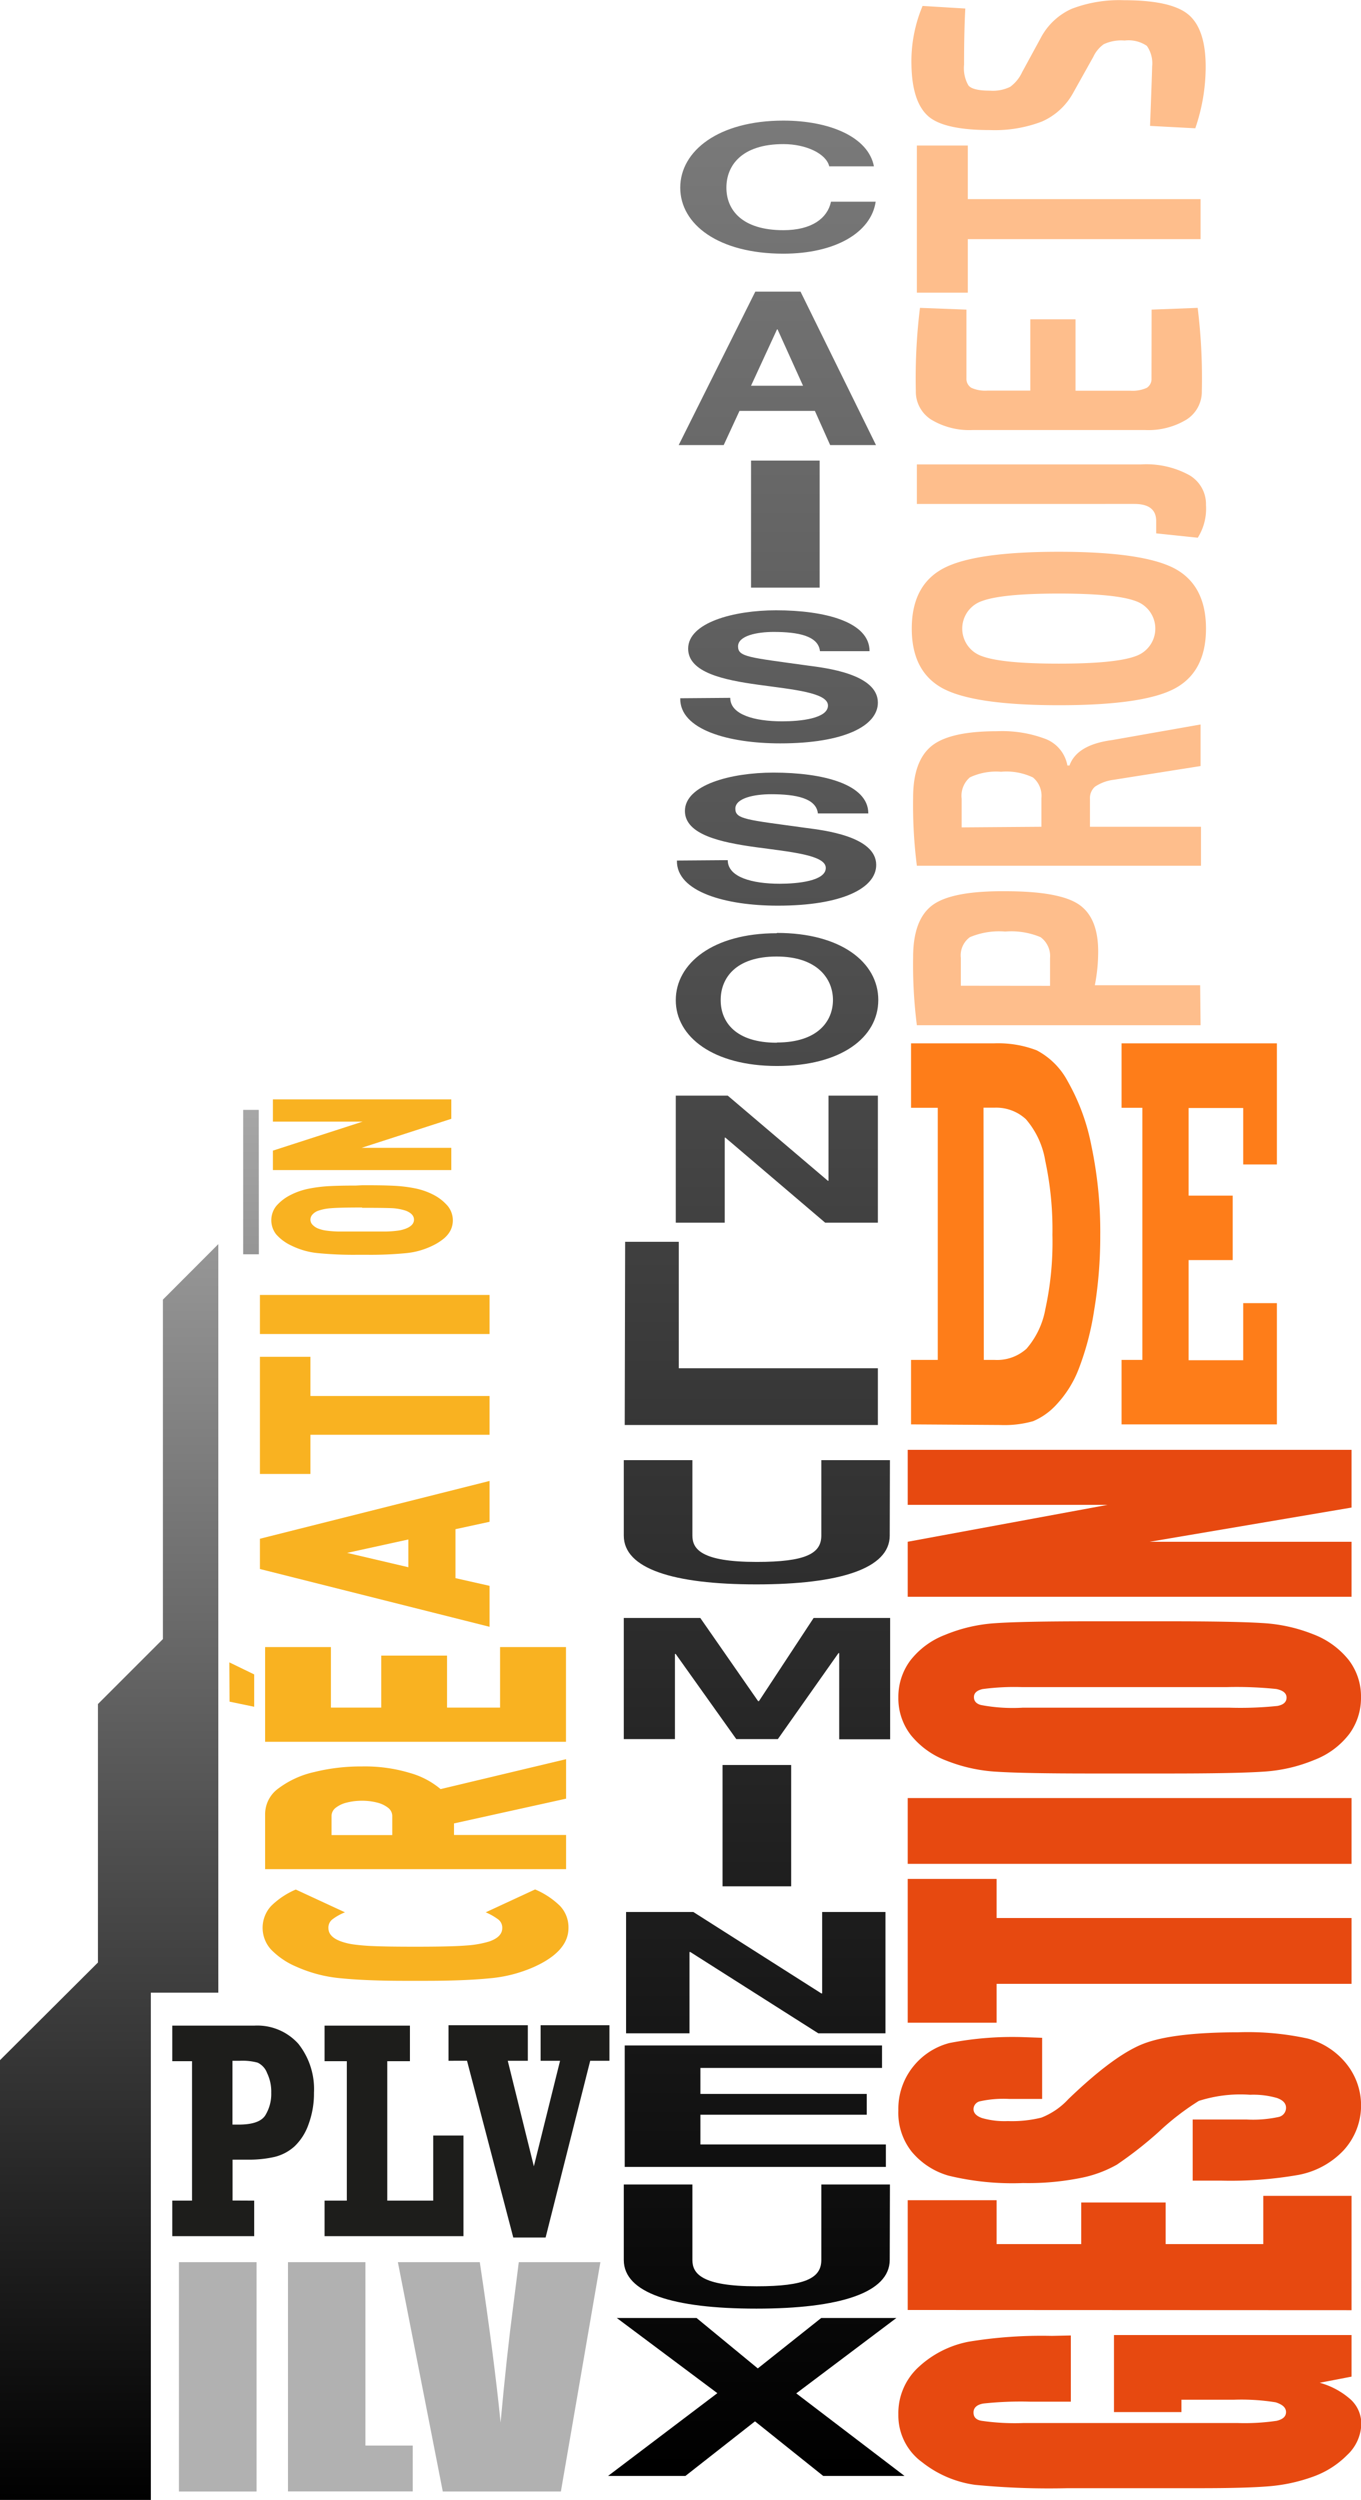 <svg xmlns="http://www.w3.org/2000/svg" xmlns:xlink="http://www.w3.org/1999/xlink" viewBox="0 0 130.91 240.45"><defs><style>.cls-1{fill:#1d1d1b;}.cls-2{fill:#b1b1b1;}.cls-3{fill:#e74910;}.cls-4{fill:#fe7d19;}.cls-5{fill:#f9b221;}.cls-6{fill:#febe8c;}.cls-7{fill:url(#Nouvelle_nuance_de_dégradé_1);}.cls-8{fill:url(#Nouvelle_nuance_de_dégradé_1-2);}</style><linearGradient id="Nouvelle_nuance_de_dégradé_1" x1="72.77" y1="-73.88" x2="72.77" y2="237.43" gradientUnits="userSpaceOnUse"><stop offset="0" stop-color="#a8a8a8"/><stop offset="1"/></linearGradient><linearGradient id="Nouvelle_nuance_de_dégradé_1-2" x1="12.45" y1="105.54" x2="12.45" y2="241.07" xlink:href="#Nouvelle_nuance_de_dégradé_1"/></defs><title>7</title><g id="Calque_2" data-name="Calque 2"><g id="Calque_9" data-name="Calque 9"><path class="cls-1" d="M24.45,211.66v3.42H16.57v-3.42h1.9V198.25h-1.9v-3.42h7.88a5.3,5.3,0,0,1,4.25,1.75,7,7,0,0,1,1.5,4.7,8.51,8.51,0,0,1-.53,3.06,5.33,5.33,0,0,1-1.35,2.11,4.42,4.42,0,0,1-1.88,1,11,11,0,0,1-2.65.27H22.37v3.93Zm-2.09-7.31h.58q2,0,2.57-.88a3.93,3.93,0,0,0,.58-2.19,4.11,4.11,0,0,0-.4-1.89,1.8,1.8,0,0,0-.91-1,5.58,5.58,0,0,0-1.69-.18h-.73Z"/><path class="cls-1" d="M31.22,215.08v-3.42h2.14V198.25H31.22v-3.42h8.21v3.42H37.25v13.41h4.42V205.4h2.91v9.68Z"/><path class="cls-1" d="M49.37,215.21l-4.45-17H43.14v-3.42h7.63v3.42H48.84l2.51,10.15,2.52-10.15H52v-3.42h6.62v3.42H56.77l-4.29,17Z"/><path class="cls-2" d="M24.68,217.58v22.06H17.21V217.58Z"/><path class="cls-2" d="M35.15,217.58v17.64H39.7v4.41h-12V217.58Z"/><path class="cls-2" d="M57.75,217.58l-3.8,22.06H42.59l-4.32-22.06h7.88q1.37,9.11,2,15.42.58-6.38,1.23-11.32l.52-4.1Z"/><path class="cls-3" d="M103,224.63V231H99.15a33.53,33.53,0,0,0-4.59.18q-.92.18-.92.86t.79.8a22.2,22.2,0,0,0,4.06.21H119a21,21,0,0,0,3.79-.21q.91-.21.91-.84t-1-.94a20.7,20.7,0,0,0-4-.25h-5.06V232h-6.49v-7.41H130v4l-3.06.59a7.44,7.44,0,0,1,3,1.63,3.17,3.17,0,0,1,1,2.32,4.23,4.23,0,0,1-1.36,3,8.77,8.77,0,0,1-3.36,2.11,16.27,16.27,0,0,1-4.21.9q-2.2.18-6.61.18H102.69A73.93,73.93,0,0,1,93.8,239a10.51,10.51,0,0,1-5.08-2.16,5.56,5.56,0,0,1-2.31-4.61,6,6,0,0,1,2-4.61,9.78,9.78,0,0,1,4.76-2.39,43.36,43.36,0,0,1,8-.56Z"/><path class="cls-3" d="M87.31,222.18V211.62h8.55v4.22H104v-4h8.12v4h9.39V211.2H130v11Z"/><path class="cls-3" d="M100.24,196v5.88H97.07a10.51,10.51,0,0,0-2.82.23.78.78,0,0,0-.61.75q0,.57.82.86a7.84,7.84,0,0,0,2.48.29,11.79,11.79,0,0,0,3.22-.33,7,7,0,0,0,2.61-1.79q4.4-4.23,7.22-5.32t9.1-1.1a27,27,0,0,1,6.73.61,7.18,7.18,0,0,1,3.63,2.35,6.39,6.39,0,0,1-.22,8.4,8,8,0,0,1-4.3,2.35,37.74,37.74,0,0,1-7.41.56h-2.8v-5.88h5.2a11.61,11.61,0,0,0,3.09-.25.9.9,0,0,0,.69-.88q0-.63-.87-.94a8.21,8.21,0,0,0-2.59-.31,13.09,13.09,0,0,0-4.93.59,24.86,24.86,0,0,0-3.88,3,37.72,37.72,0,0,1-4,3.13,11.53,11.53,0,0,1-3.43,1.27,25.61,25.61,0,0,1-5.59.5,26.05,26.05,0,0,1-7.17-.71,7.16,7.16,0,0,1-3.55-2.31A6,6,0,0,1,86.41,203a6.49,6.49,0,0,1,1.4-4.2,6.59,6.59,0,0,1,3.52-2.3,31.78,31.78,0,0,1,7.21-.56Z"/><path class="cls-3" d="M87.31,180.72h8.55v3.76H130v6.33H95.86v3.74H87.31Z"/><path class="cls-3" d="M87.31,172.94H130v6.33H87.31Z"/><path class="cls-3" d="M112.32,155.94q6.44,0,9.11.17a15.43,15.43,0,0,1,4.89,1.08,8,8,0,0,1,3.4,2.46,5.76,5.76,0,0,1,1.19,3.61,5.86,5.86,0,0,1-1.12,3.51,7.7,7.7,0,0,1-3.36,2.5,15.1,15.1,0,0,1-4.88,1.13q-2.64.18-9.23.18H105q-6.44,0-9.11-.17A15.42,15.42,0,0,1,91,169.33a8,8,0,0,1-3.4-2.46,5.76,5.76,0,0,1-1.19-3.61,5.86,5.86,0,0,1,1.12-3.51,7.71,7.71,0,0,1,3.36-2.5,15.1,15.1,0,0,1,4.88-1.13q2.64-.18,9.23-.18Zm-14,6.33a22.91,22.91,0,0,0-3.81.19q-.83.19-.83.77t.67.76a16.27,16.27,0,0,0,4,.26h19.94a34.2,34.2,0,0,0,4.59-.17q.87-.17.87-.8t-1-.83a36.87,36.87,0,0,0-4.77-.18Z"/><path class="cls-3" d="M87.31,139.45H130V145l-19.41,3.29H130v5.29H87.31v-5.29l19.23-3.55H87.31Z"/><path class="cls-4" d="M87.63,137v-6.2H90.2V106.55H87.63v-6.2h8a10.37,10.37,0,0,1,4.08.67,7.13,7.13,0,0,1,3,3,20.31,20.31,0,0,1,2.27,6.19,40.13,40.13,0,0,1,.85,8.6,43,43,0,0,1-.6,7.29,26.72,26.72,0,0,1-1.48,5.59,10.53,10.53,0,0,1-2.11,3.38,6.42,6.42,0,0,1-2.26,1.62,10.11,10.11,0,0,1-3.19.37Zm7-6.2h1.06a4.22,4.22,0,0,0,3.05-1.08,8,8,0,0,0,1.81-3.81,30.35,30.35,0,0,0,.68-7.14,31.62,31.62,0,0,0-.69-7.12,8.14,8.14,0,0,0-1.86-4,4.19,4.19,0,0,0-3-1.11H94.6Z"/><path class="cls-4" d="M107.88,137v-6.2h2V106.55h-2v-6.2h14.94V112h-3.24v-5.43h-5.25V115h4.24v6.2h-4.24v9.63h5.25v-5.49h3.24V137Z"/><path class="cls-5" d="M34.83,114h.58q1.44,0,2.47.05a13.79,13.79,0,0,1,2,.24,6.71,6.71,0,0,1,1.74.59A4.53,4.53,0,0,1,43.07,116a2.19,2.19,0,0,1,.27,2.33,2.59,2.59,0,0,1-.64.79,5.27,5.27,0,0,1-1.07.68,7.37,7.37,0,0,1-2.57.73,35.07,35.07,0,0,1-3.65.16H34.25a35.25,35.25,0,0,1-3.66-.16,7.38,7.38,0,0,1-2.57-.73,4.44,4.44,0,0,1-1.45-1.07,2.2,2.2,0,0,1,0-2.73A4.45,4.45,0,0,1,28,114.91a6.71,6.71,0,0,1,1.75-.59,13.94,13.94,0,0,1,2-.24q1-.05,2.47-.05Zm0,2.14q-2.19,0-3,.07a4.69,4.69,0,0,0-1.22.24,1.34,1.34,0,0,0-.54.35.74.74,0,0,0-.21.51.71.71,0,0,0,.21.5,1.5,1.5,0,0,0,.55.36,3.4,3.4,0,0,0,.67.18,10.39,10.39,0,0,0,1.21.1q.82,0,2.34,0t2.33,0a10.17,10.17,0,0,0,1.21-.1,3.41,3.41,0,0,0,.66-.18q.78-.31.78-.86t-.78-.86a5.17,5.17,0,0,0-1.23-.24Q37,116.17,34.83,116.17Z"/><path class="cls-5" d="M43.41,105.74v1.87l-8.63,2.79h8.63v2.14H26.25v-1.87l8.63-2.79H26.25v-2.14Z"/><path class="cls-5" d="M47.09,142.44v3.93l-3.28.71v4.71l3.28.74v3.94L25,150.91V148Zm-7.81,5.63-5.89,1.29,5.89,1.38Z"/><path class="cls-5" d="M29.86,130.5v3.77H47.09V138H29.86v3.77H25V130.5Z"/><path class="cls-5" d="M47.09,124.55v3.76H25v-3.76Z"/><path class="cls-5" d="M51.47,181.73a7.74,7.74,0,0,1,2.41,1.6,3,3,0,0,1,.8,2.11q0,2.23-3.26,3.72a13.37,13.37,0,0,1-4.33,1.12q-2.42.24-6.16.24H39q-3.73,0-6.16-.24a13.4,13.4,0,0,1-4.34-1.12,7.39,7.39,0,0,1-2.43-1.65,3.1,3.1,0,0,1,0-4.18,7.65,7.65,0,0,1,2.38-1.59l4.73,2.19a5.26,5.26,0,0,0-1.21.68,1,1,0,0,0-.38.84q0,.84,1.21,1.28a6.14,6.14,0,0,0,1.14.28,19.57,19.57,0,0,0,2,.17q1.36.06,4,.06,3.51,0,4.93-.12a9.86,9.86,0,0,0,2.21-.39q1.23-.44,1.23-1.28a1,1,0,0,0-.38-.83,6,6,0,0,0-1.21-.69Z"/><path class="cls-5" d="M54.45,169.2V173l-10.78,2.38v1.11H54.45v3.29H25.5v-5.31A3.06,3.06,0,0,1,26.8,172a9,9,0,0,1,3.42-1.56,18.67,18.67,0,0,1,4.59-.54,15,15,0,0,1,4.66.64,7.85,7.85,0,0,1,2.91,1.54Zm-19.63,4a5.85,5.85,0,0,0-1.44.17,2.79,2.79,0,0,0-1.08.5,1,1,0,0,0-.41.76v1.87h5.84v-1.87a1,1,0,0,0-.41-.76,2.79,2.79,0,0,0-1.07-.5A5.73,5.73,0,0,0,34.82,173.2Z"/><path class="cls-5" d="M22.06,159.89l2.39,1.16v3.11l-2.37-.49Zm32.38-1.47v9.11H25.5v-9.11h6.33v5.82h4.84v-5H43v5h5.1v-5.82Z"/><path class="cls-6" d="M115.48,98.61H88.19a46,46,0,0,1-.36-6.55q0-3.62,1.86-5t7-1.34q5.18,0,7.06,1.26t1.88,4.53a16.67,16.67,0,0,1-.32,3.25h10.13ZM101,94.82V92.14a2.25,2.25,0,0,0-.91-2,7.24,7.24,0,0,0-3.4-.54,7.24,7.24,0,0,0-3.4.54,2.17,2.17,0,0,0-.87,2l0,2.67Z"/><path class="cls-6" d="M115.48,69.68v4L107.13,75a4.17,4.17,0,0,0-1.8.66,1.46,1.46,0,0,0-.49,1.19l0,2.67h10.68v3.75H88.19a46.24,46.24,0,0,1-.36-6.57q0-3.47,1.74-4.92t6.33-1.45a11.78,11.78,0,0,1,4.71.76,3.38,3.38,0,0,1,2.06,2.54h.2q.71-2,4.11-2.45Zm-15.31,9.84V76.78a2.3,2.3,0,0,0-.81-2,5.93,5.93,0,0,0-3.07-.55,5.93,5.93,0,0,0-3,.54,2.33,2.33,0,0,0-.79,2.06l0,2.75Z"/><path class="cls-6" d="M90.7,66.22q-3-1.61-3-5.76t3-5.77q3-1.62,11.13-1.62T113,54.69q3,1.62,3,5.77t-3,5.76q-3,1.61-11.13,1.61T90.7,66.22Zm3.78-8.42a2.8,2.8,0,0,0,0,5.32q1.94.71,7.36.71t7.36-.71a2.8,2.8,0,0,0,0-5.32q-1.94-.71-7.36-.71T94.48,57.8Z"/><path class="cls-6" d="M88.19,44.67h21.56a8.6,8.6,0,0,1,4.59,1A3.22,3.22,0,0,1,116,48.57a5.27,5.27,0,0,1-.79,3.15l-4-.42V50.12q0-1.65-2.1-1.65H88.19Z"/><path class="cls-6" d="M110.77,29.78l4.43-.17a55.11,55.11,0,0,1,.4,8,3.18,3.18,0,0,1-1.48,2.75,7.08,7.08,0,0,1-4,1H93.57a7.08,7.08,0,0,1-4-1,3.18,3.18,0,0,1-1.48-2.75,55.17,55.17,0,0,1,.4-8l4.47.17V36.4a1,1,0,0,0,.47.9,3.23,3.23,0,0,0,1.54.27H99.1V30.71h4.35v6.87h5.26a3.34,3.34,0,0,0,1.58-.27,1,1,0,0,0,.47-.9Z"/><path class="cls-6" d="M93.09,14v5.15h22.39V23H93.09v5.15h-4.9V14Z"/><path class="cls-6" d="M105.16,5.47l-1.94,3.47a6.33,6.33,0,0,1-3,2.75,12.66,12.66,0,0,1-5,.82q-4.51,0-6-1.39T87.67,6.25A13.74,13.74,0,0,1,88.74.57l4.11.25q-.12,2.17-.12,5.4a3.33,3.33,0,0,0,.42,2q.42.5,2.08.5a3.77,3.77,0,0,0,1.94-.37,3.67,3.67,0,0,0,1.15-1.42l1.78-3.27a6.24,6.24,0,0,1,3-2.82,12.81,12.81,0,0,1,5-.82q4.59,0,6.23,1.4t1.64,5a18.17,18.17,0,0,1-1,5.92l-4.35-.23q.2-5.32.2-5.7a2.93,2.93,0,0,0-.51-2,3.14,3.14,0,0,0-2.14-.51,4,4,0,0,0-2,.35A3.11,3.11,0,0,0,105.16,5.47Z"/><path class="cls-7" d="M79.76,16c-.28-1.21-2.21-2.14-4.41-2.14-4,0-5.48,2.05-5.48,4.19s1.5,4.09,5.48,4.09c2.71,0,4.24-1.13,4.58-2.74h4.3c-.45,3-3.93,5-8.88,5-6.25,0-9.92-2.82-9.92-6.35s3.68-6.45,9.92-6.45c4.44,0,8.17,1.57,8.71,4.4ZM72.65,28.05H77l7.26,14.76H79.85l-1.47-3.29H71.13l-1.52,3.29H65.28Zm-.41,9.05h5l-2.45-5.42h-.05Zm0,7.2h6.6V56.52h-6.6Zm-2,22.82c0,1.62,2.34,2.26,5,2.26,1.74,0,4.4-.27,4.4-1.52s-3.38-1.54-6.71-2-6.74-1.18-6.74-3.47c0-2.5,4.37-3.69,8.45-3.69,4.71,0,9,1.11,9,3.93H78.87c-.16-1.47-2.09-1.85-4.46-1.85-1.58,0-3.42.36-3.42,1.39s1.08,1.06,6.74,1.85c1.65.22,6.71.79,6.71,3.56,0,2.24-3.26,3.92-9.39,3.92-5,0-9.68-1.33-9.62-4.34ZM70,82.73C70,84.36,72.32,85,75,85c1.75,0,4.43-.27,4.43-1.52s-3.41-1.54-6.76-2S65.88,80.27,65.88,78c0-2.5,4.4-3.69,8.52-3.69,4.75,0,9.12,1.11,9.12,3.93H78.67c-.16-1.47-2.11-1.85-4.5-1.85-1.59,0-3.44.36-3.44,1.39s1.08,1.06,6.79,1.85c1.66.22,6.76.79,6.76,3.56,0,2.24-3.29,3.92-9.47,3.92-5,0-9.76-1.33-9.7-4.34Zm4.74,7c6.13,0,9.74,2.82,9.74,6.45s-3.61,6.35-9.74,6.35S65,99.73,65,96.2,68.57,89.76,74.7,89.76Zm0,10.54c3.91,0,5.38-2.05,5.38-4.09S78.61,92,74.7,92s-5.38,2.05-5.38,4.19S70.79,100.29,74.7,100.29ZM65,105.38h5l9.63,8.19h.06v-8.19h4.75V117.6H79.37l-9.6-8.18h-.06v8.18H65Zm-4.87,14.06h5.16V131.6H84.44v5.46H60.09ZM85.58,147.7c0,3.16-4.8,4.69-12.83,4.69S60,150.87,60,147.7v-7.26h6.6v7.26c0,1.28.84,2.53,6.18,2.53,4.71,0,6.22-.8,6.22-2.53v-7.26h6.6ZM60,155.62h7.36l5.56,8H73l5.26-8h7.36v11.67h-4.9V159h-.07l-5.83,8.27h-4l-5.83-8.19h-.07v8.19H60Zm9.5,14.14h6.6v11.67h-6.6ZM60.22,183.9h6.47L79,191.73h.08V183.9h6.09v11.67H78.71l-12.31-7.82h-.08v7.82H60.22Zm-.13,12.84H84.84v2.16H67.37v2.5h16v2h-16v2.86H85.21v2.16H60.09Zm25.49,20.62c0,3.16-4.8,4.69-12.83,4.69S60,220.54,60,217.37v-7.26h6.6v7.26c0,1.28.84,2.53,6.18,2.53,4.71,0,6.22-.8,6.22-2.53v-7.26h6.6ZM69,230.18l-9.67-7.23H67l5.89,4.85,6.1-4.85h7.23l-9.63,7.25L87,238.14H79.18l-6.56-5.25-6.69,5.25H58.49Z"/><path class="cls-8" d="M14.51,240.45V191.66H21v-72L15.67,125v32.65l-6.25,6.25v24.86L0,198.15v42.3Zm10.38-133.7H23.39v13.89h1.51Z"/></g></g></svg>